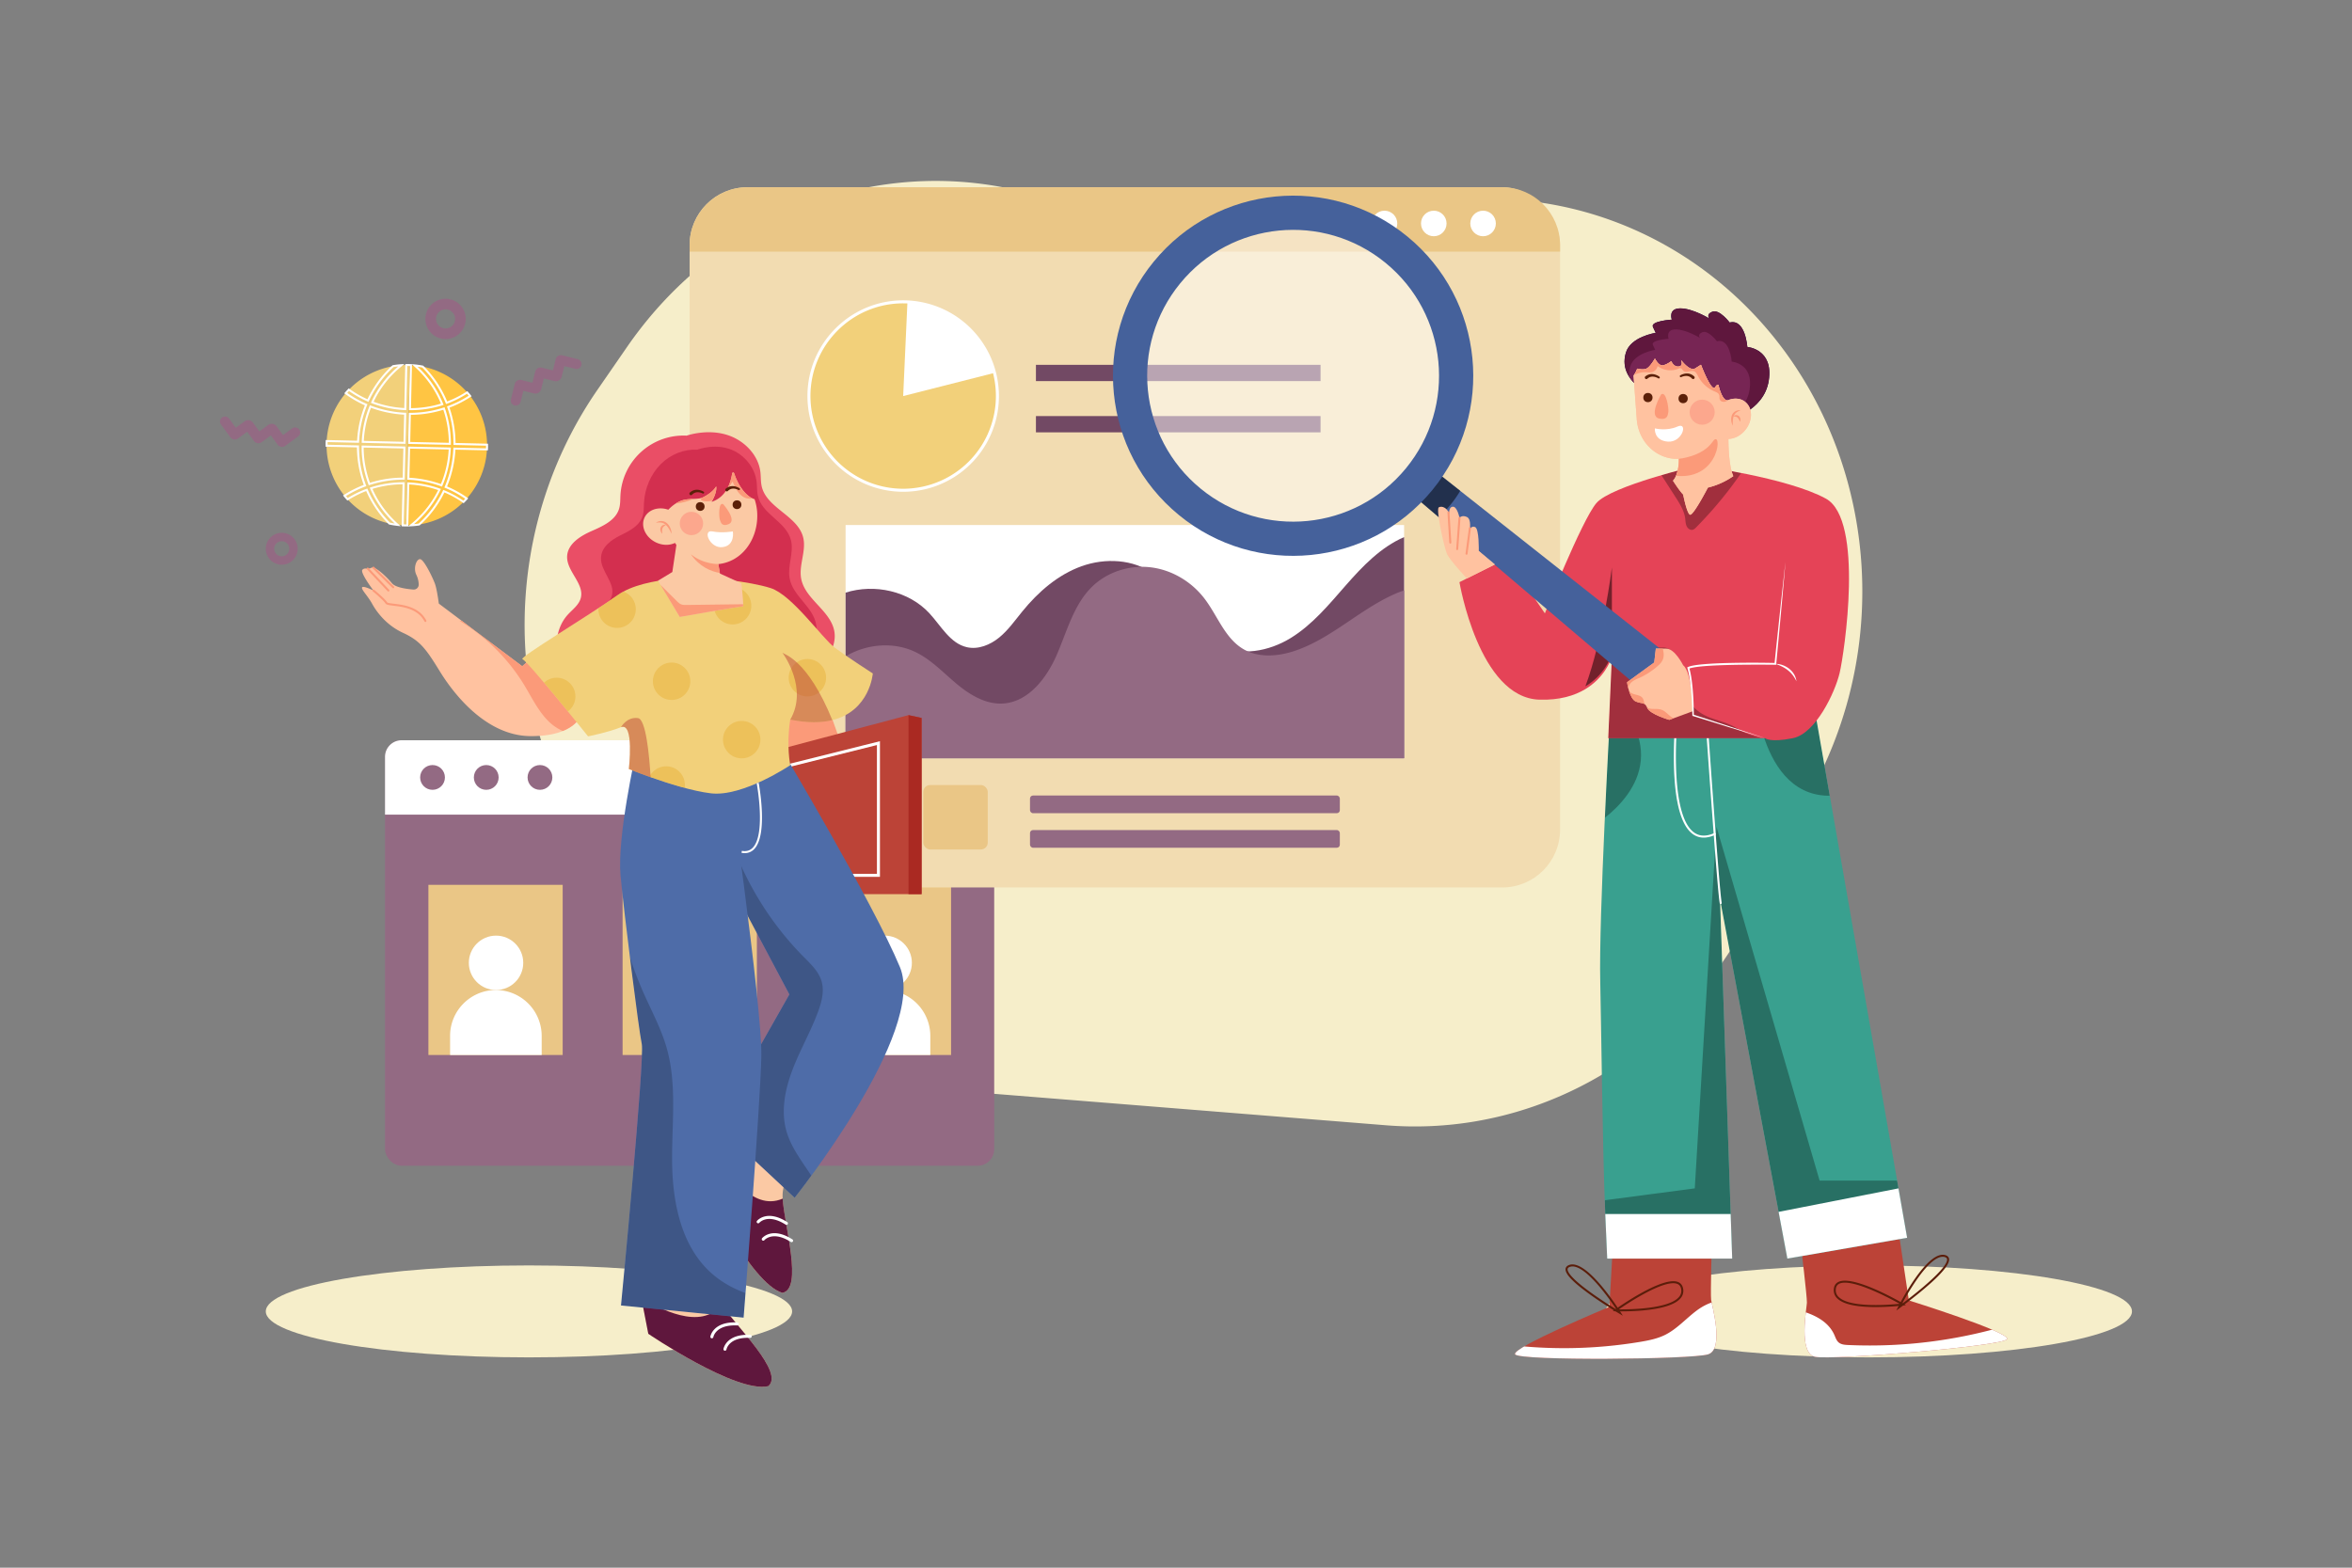 <svg xmlns="http://www.w3.org/2000/svg" xmlns:xlink="http://www.w3.org/1999/xlink" viewBox="0 0 4680 3120"><rect x="0" y="0" width="4680" height="3120" fill="#808080" stroke="none"/><defs><style>.cls-1{fill:none;}.cls-2{fill:#5f173d;}.cls-3{fill:#ffc2a0;}.cls-4,.cls-7{fill:#fff;}.cls-4{opacity:0;}.cls-5{fill:#f6eeca;}.cls-6{fill:#936a83;}.cls-8{fill:#eac686;}.cls-9{fill:#f2dcb1;}.cls-10{fill:#724964;}.cls-11{fill:#f2d07a;}.cls-12{fill:#bc4337;}.cls-13{clip-path:url(#clip-path);}.cls-14{fill:#5b1d0a;}.cls-15{clip-path:url(#clip-path-2);}.cls-16{fill:#39a08f;}.cls-17{clip-path:url(#clip-path-3);}.cls-18{opacity:0.3;}.cls-19{fill:#e54357;}.cls-20{clip-path:url(#clip-path-4);}.cls-21{fill:#0d0849;}.cls-22{clip-path:url(#clip-path-5);}.cls-23{fill:#772554;}.cls-24{fill:#fbc9a4;}.cls-25{clip-path:url(#clip-path-6);}.cls-26{fill:#fb9a79;}.cls-27{fill:#5b2009;}.cls-28{fill:#fca78d;}.cls-29{opacity:0.5;}.cls-30{fill:#45619b;}.cls-31{clip-path:url(#clip-path-7);}.cls-32{clip-path:url(#clip-path-8);}.cls-33{clip-path:url(#clip-path-9);}.cls-34{fill:#aa2922;}.cls-35{fill:#4e6ca8;}.cls-36{clip-path:url(#clip-path-10);}.cls-37{opacity:0.2;}.cls-38{clip-path:url(#clip-path-11);}.cls-39{fill:#ea4e66;}.cls-40{fill:#d32f4f;}.cls-41{clip-path:url(#clip-path-12);}.cls-42{fill:#e8b23a;}.cls-43{clip-path:url(#clip-path-13);}.cls-44{fill:#ffc543;}</style><clipPath id="clip-path"><path class="cls-1" d="M3778.81,2457.83l19.42,130.25s201.64,63,195.5,76.93-349.17,42.57-382.48,35.25-16.3-96.38-15.85-107.57-12.25-116.83-12.25-116.83Z"/></clipPath><clipPath id="clip-path-2"><path class="cls-1" d="M3209.78,2469.36l-7.39,131.48s-195,81.25-187.62,94.55,351.61,10.34,384.11,0,7.39-97.47,5.91-108.57,1.48-117.46,1.48-117.46Z"/></clipPath><clipPath id="clip-path-3"><path class="cls-1" d="M3794.81,2463.45l-238.36,41.36-17.4-92.95-116.53-622.08,21.18,626.39,3,88.64H3198s-1.65-35.43-3.87-88.64c-5.64-134.47-8-382.47-9.93-460.93-3.23-127.94,19.28-528.88,19.28-528.88l405.22-26.6,168.92,965.32Z"/></clipPath><clipPath id="clip-path-4"><path class="cls-1" d="M3660.48,1339.47c-9.15,38.37-47.52,120.59-93.18,129.71s-54.81,0-54.81,0H3200.06l7.29-162.6-.16.55-.28.93-.21.66c-2.86,8.52-15.68,40.89-52.19,62.79-21.4,12.88-51,22.17-91.48,20.94-120.58-3.65-159-233.86-159-233.86l95-47.49L3074,1220.72s73.06-184.55,102.3-219.25,201.52-74.93,201.52-74.93,178.52,23.77,255.26,65.78S3669.61,1301.1,3660.48,1339.47Z"/></clipPath><clipPath id="clip-path-5"><path class="cls-2" d="M3441.7,641.92s-20.09-26.58-34-21.71-6.59,13.7-6.59,13.7-32.79-20.2-57.67-20.19-16.88,22.37-16.88,22.37-43.09,2.81-37.56,14.58l5.54,11.78s-50,7.31-59.45,39.66,8.47,55.35,28.54,70.2,173.22,63.83,173.22,63.83,72.83-15.82,82.6-78.81-42.67-66.81-42.67-66.81S3473,633.84,3441.7,641.92Z"/></clipPath><clipPath id="clip-path-6"><path class="cls-3" d="M3473.19,855.26c-9.18,11.57-22,18-34,18.34.14,21.43,1.73,55.47,9.7,74a150.67,150.67,0,0,1-50.56,22.82s-29.24,56.65-35.63,53.91-13.56-40.2-13.56-40.2-4.72-3.65-20.23-27.41a36,36,0,0,0,6-9.67c4.69-10.8,5.68-24.28,5.62-33.88a83.23,83.23,0,0,1-15.21-.82,77,77,0,0,1-33.85-14.17c-20.44-14.88-32.77-38.48-34.64-63.72l-6.41-87a55.22,55.22,0,0,0,7.32-13.87s12,3.67,19.21-.36,16-19.65,16-19.65,7.76,15.65,16.39,13.51,16.14-8.24,16.14-8.24,4.61,11.89,14.86,10.6c9.81-1.23,5-12.08,4.6-13,.9,1.21,17.59,23.52,28.47,16.61l11.16-7.07s20.86,55.44,28.15,44.72,7.48-.93,7.48-.93,7.18,29.57,18.09,26.72c11.94-4.93,24.82-4.16,34.2,3.27C3487.63,811.77,3488,836.63,3473.19,855.26Z"/></clipPath><clipPath id="clip-path-7"><path class="cls-1" d="M3349.08,1323.94s-16.34-33.12-33.69-33.12h-20.61l-3.17,27.64-54.1,39.34s4.57,32.83,17.36,38.31,17.35,0,22.83,12.79,43.85,23.75,43.85,23.75l47.28-17.36S3366.86,1337.67,3349.08,1323.94Z"/></clipPath><clipPath id="clip-path-8"><path class="cls-1" d="M1060.92,1306.76l-21.78,19.18-166-124.69s-3.43-27.41-7.54-39.06-21.92-48.64-29.46-49.33-14.39,17.82-7.53,31.52a47.45,47.45,0,0,1,4.57,18.6,9.86,9.86,0,0,1-10.63,10.32c-13.24-1-35.52-4-42.59-12.48-10.28-12.33-33.57-34.94-41.11-30.83s-13-1.37-17.81,4.11S743,1175.21,743,1175.21s-20.33-10.28-22.5-6.17,11.54,17.13,19.76,32.21,27.41,42.48,61.67,58.23,45.9,32.21,73.31,76.74,91.81,128.12,180.19,128.81,100.72-41.8,100.72-41.8Z"/></clipPath><clipPath id="clip-path-9"><polygon class="cls-1" points="1833.77 1428.88 1833.77 1779.51 1539.15 1779.51 1539.15 1494.49 1807.73 1423.23 1833.77 1428.88"/></clipPath><clipPath id="clip-path-10"><path class="cls-1" d="M1553.12,1487.85s183.64,307.46,237.53,436.78-209.48,459.09-209.48,459.09l-156.93-146.57,146.43-258.07-105.48-198.86-32.33-241.4Z"/></clipPath><clipPath id="clip-path-11"><path class="cls-1" d="M1444.35,1499.24s72.59,504.1,70.57,602.9-35.27,520.23-35.27,520.23l-244-24.2s47.4-492,41.35-520.23-35.2-259.1-42.25-335.73,30.38-243,30.38-243Z"/></clipPath><clipPath id="clip-path-12"><path class="cls-1" d="M1039.56,1311.9c9.07,2.21,130.57,153.56,130.57,153.56s38.8-7.56,65.51-18.14,15.64,83.17,15.64,83.17,17.87,7.32,43.31,16.33c34.66,12.28,83.39,27.71,120,32.06,63.51,7.57,157.85-56,157.85-56s-8.14-39.32,0-90.74c34.72,7,62.15,6.35,83.78,1,75.07-18.51,80.48-92.85,80.48-92.85s-49.9-32.16-75.31-51-85-105.16-128.06-118.93-125.16-20.62-125.16-20.62-123.13-5.45-179.6,34.9S1030.48,1309.7,1039.56,1311.9Z"/></clipPath><clipPath id="clip-path-13"><path class="cls-1" d="M1304.72,1079.25c13.16,6.49,27.49,6.52,38.36,1.23q1.35,2.07,2.8,4.06l-8.09,53.89-28.54,17.28,43.32,72.1s123.42-21.78,125.67-21-3-45.82-3-45.82l-42.69-19.52-.18-1.12-3-17.72c46.51-4.66,77.45-47.8,77.45-96.08a100,100,0,0,0-5.44-33.16c-14.69-3.82-31.6-23.74-40.61-51.47a2,2,0,0,0-3.94.31c-2.4,16.55-10.9,46.89-40.89,56.53,12-20.84,9-30.79,9-30.79s-5.35,11.39-26,21.78c-9.19,4.63-25.15,2-38.6,5.29-16.86,4.06-30.5,19.41-30.5,19.41-19.1-6.64-39.32-.54-47.07,15.14C1274.25,1046.8,1284.08,1069.06,1304.72,1079.25Z"/></clipPath></defs><title>09</title><g id="_09" data-name="09"><rect id="_09-2" data-name="09" class="cls-4" width="4680" height="3120"/><ellipse class="cls-5" cx="1052.51" cy="2609.94" rx="523.64" ry="91.5"/><ellipse class="cls-5" cx="3718.54" cy="2609.94" rx="523.64" ry="91.5"/><path class="cls-5" d="M3701.49,1260a824.39,824.39,0,0,1-80.18,281.2l-131.39,267.63c-112.07,228.26-319.56,382.75-553.27,422.73a715.34,715.34,0,0,1-178.13,8l-510.74-41-446.63-35.88c-254.08-20.41-479.62-175.08-599-410.68l-71-140.26c-134.49-265.56-112.17-590.07,57.52-835.74l59.39-86c188.77-273.34,520.36-392.75,826.15-297.57l15.05,4.7a714.62,714.62,0,0,0,251.13,31.25l583.07-31.65c230.6-12.53,452.81,87,602.56,270C3662.31,833.12,3722.71,1048.53,3701.49,1260Z"/><rect class="cls-6" x="766.11" y="1473.25" width="1212.16" height="846.79" rx="32.89"/><path class="cls-7" d="M1978.27,1506.14v115.1H766.11v-115.1A33,33,0,0,1,799,1473.25H1945.39A33,33,0,0,1,1978.27,1506.14Z"/><circle class="cls-6" cx="860.65" cy="1547.25" r="24.66"/><circle class="cls-6" cx="967.53" cy="1547.25" r="24.66"/><circle class="cls-6" cx="1074.41" cy="1547.25" r="24.66"/><rect class="cls-8" x="852.44" y="1760.99" width="267.18" height="338.66"/><rect class="cls-8" x="1238.83" y="1761" width="267.2" height="338.65"/><rect class="cls-8" x="1625.24" y="1761" width="267.2" height="338.65"/><circle class="cls-7" cx="987.03" cy="1916.21" r="54.13"/><path class="cls-7" d="M1077.85,2061.46v38.18H895.6v-38.18c0-50.12,41-91.12,91.13-91.12a91.42,91.42,0,0,1,91.12,91.12Z"/><circle class="cls-7" cx="1373.67" cy="1916.21" r="54.13"/><path class="cls-7" d="M1464.5,2061.46v38.18H1282.25v-38.18c0-50.12,41-91.12,91.12-91.12a91.43,91.43,0,0,1,91.13,91.12Z"/><circle class="cls-7" cx="1760.32" cy="1916.21" r="54.13"/><path class="cls-7" d="M1851.14,2061.46v38.18H1668.89v-38.18c0-50.12,41-91.12,91.13-91.12a91.42,91.42,0,0,1,91.12,91.12Z"/><rect class="cls-9" x="1372.19" y="372.65" width="1732.03" height="1393.56" rx="115.04"/><path class="cls-8" d="M3104.23,487.68v13.16h-1732V487.68c0-63.27,51.77-115,115-115h1502C3052.46,372.65,3104.23,424.41,3104.23,487.68Z"/><circle class="cls-7" cx="2754.85" cy="444.75" r="25.44"/><circle class="cls-7" cx="2852.93" cy="444.75" r="25.44"/><circle class="cls-7" cx="2951" cy="444.75" r="25.44"/><rect class="cls-7" x="1682.55" y="1044.93" width="1111.32" height="464.17"/><path class="cls-10" d="M2793.87,1068.92v440.17H1682.55V1179.41c57.43-18.11,125.88-3.35,167,41.39,23.09,25.1,41.17,59.75,74.42,67.27,22.61,5.11,46.37-4.64,64.28-19.32s31.38-34,46-51.93c31.57-38.8,70.73-73,117.82-89.91S2255,1112.68,2295.55,1142c51.92,37.55,71.54,111,128,141.26,44.69,23.93,101.43,13.1,144.64-13.44s76.09-66.56,109.5-104.68S2747.33,1089.09,2793.87,1068.92Z"/><path class="cls-6" d="M2793.87,1175v334.11H1682.55V1306.35c42.2-25.41,97.65-29.87,141.81-7.28,30.08,15.37,53.6,40.67,79.57,62.27s57.24,40.53,91,38.83c51.07-2.59,87.69-50.4,108-97.29s33.49-99.38,70-135.13c30.25-29.61,74.54-43.67,116.57-38.69s81.22,28.39,107,62c26.23,34.15,40.88,79.68,78.22,101.16,29,16.67,65.41,14.42,97.34,4.46,73.91-23.07,131.06-82.18,201.72-113.86A208.43,208.43,0,0,1,2793.87,1175Z"/><path class="cls-11" d="M1984.64,788.23A187.49,187.49,0,0,1,1809,975.32c-3.93.28-7.86.39-11.84.39a187.51,187.51,0,0,1-187.49-187.48c0-103.57,83.95-187.51,187.49-187.51,2.85,0,5.68,0,8.48.19a183.94,183.94,0,0,1,23.51,2.55A187.63,187.63,0,0,1,1970.25,716.1a181.82,181.82,0,0,1,8.65,26A186.74,186.74,0,0,1,1984.64,788.23Z"/><path class="cls-7" d="M1797.13,978.71a190.5,190.5,0,0,1-190.49-190.48c0-105.05,85.45-190.51,190.49-190.51,3.12,0,5.94.06,8.63.2a187.13,187.13,0,0,1,23.87,2.58A190.68,190.68,0,0,1,1973,714.94a187,187,0,0,1,8.79,26.4,190.4,190.4,0,0,1-172.65,237C1805.42,978.58,1801.48,978.71,1797.13,978.71Zm0-375c-101.73,0-184.49,82.77-184.49,184.51a184.5,184.5,0,0,0,184.49,184.48c4.2,0,8-.12,11.62-.39a184.57,184.57,0,0,0,158.74-255.07,184.65,184.65,0,0,0-138.87-110.83,181,181,0,0,0-23.14-2.51C1802.87,603.78,1800.15,603.72,1797.13,603.72Z"/><path class="cls-7" d="M1978.9,742.07l-181.77,46.16,8.48-187.32a183.94,183.94,0,0,1,23.51,2.55A187.63,187.63,0,0,1,1970.25,716.1,181.82,181.82,0,0,1,1978.9,742.07Z"/><rect class="cls-10" x="2061.3" y="726.08" width="566.34" height="32.38"/><rect class="cls-10" x="2061.3" y="828.07" width="566.34" height="32.38"/><rect class="cls-8" x="1837.12" y="1562.32" width="128.31" height="128.31" rx="13.75"/><rect class="cls-6" x="2049.5" y="1583.25" width="616.49" height="35.18" rx="5.96"/><rect class="cls-6" x="2049.5" y="1651.98" width="616.49" height="35.18" rx="5.96"/><path class="cls-12" d="M3778.81,2457.83l19.42,130.25s201.64,63,195.5,76.93-349.17,42.57-382.48,35.25-16.3-96.38-15.85-107.57-12.25-116.83-12.25-116.83Z"/><g class="cls-13"><path class="cls-7" d="M3548.31,2600.74c39.67,7.37,85.24,19.18,101.66,56,2.35,5.26,4.13,11.1,8.48,14.87,5,4.32,12.1,4.9,18.69,5.2A957.64,957.64,0,0,0,4019.21,2630c2.74-.9,6-1.72,8.27.1,1.47,1.19,2,3.17,2.42,5,3,12.81,5.88,26.71.53,38.73-5.76,13-19.52,20.19-32.54,25.81a458.79,458.79,0,0,1-110.72,32c-108,16.91-217.78-5.17-324.82-27.16Z"/></g><path class="cls-14" d="M3773.23,2608.2l3.7-7.35c2.34-4.64,57.62-113.37,93.84-102.92,5.37,1.55,7,4.78,7.44,7.23,2.67,15.28-35.43,47.79-47.95,58.48-24.65,21-50.11,39.54-50.37,39.73Zm92.31-107c-13.18,0-31.22,16.06-52.56,46.91a519.39,519.39,0,0,0-28.41,46.81c9.27-7,26.38-20.06,43.11-34.34,42.52-36.29,47.44-49.87,46.59-54.74-.22-1.24-.93-3-4.61-4.07A14.8,14.8,0,0,0,3865.54,2501.2Z"/><path class="cls-14" d="M3732.46,2601.34h-.13c-38.63,0-64.22-5.65-76-16.75a22.42,22.42,0,0,1-7.46-18.5c.43-6.82,3.35-11.71,8.66-14.54,29.3-15.6,125.74,40.45,129.83,42.84l5.07,3-5.83.75A485.72,485.72,0,0,1,3732.46,2601.34ZM3671,2552.75c-4.82,0-8.71.77-11.64,2.33-4.06,2.16-6.21,5.85-6.55,11.27a18.34,18.34,0,0,0,6.21,15.33c22.74,21.34,98.77,15.38,120.92,13.13-8.8-4.92-27.41-15-47.68-24C3705.32,2558.85,3684.54,2552.75,3671,2552.75Z"/><path class="cls-12" d="M3209.78,2469.36l-7.39,131.48s-195,81.25-187.62,94.55,351.61,10.34,384.11,0,7.39-97.47,5.91-108.57,1.48-117.46,1.48-117.46Z"/><g class="cls-15"><path class="cls-7" d="M2997.24,2675.91a923,923,0,0,0,265.73-5.23c17.21-2.85,34.59-6.28,50.22-14,24.1-12,42.12-33.16,63.8-49.1s51.49-26.49,75.15-13.69c25,13.53,31.59,48.89,20.39,75s-35.5,44.35-60.53,57.91a323.57,323.57,0,0,1-130.79,38.08c-28.82,2-57.76.19-86.6-1.66L2940.82,2747Z"/></g><path class="cls-14" d="M3229.14,2618.58l-7.08-4.2c-.27-.16-27.33-16.25-53.81-34.94-36.58-25.82-53.95-43.43-53.11-53.84.2-2.47,1.54-5.84,6.75-7.88C3157,2504,3222,2607.2,3224.77,2611.6ZM3129,2520.43a15.18,15.18,0,0,0-5.6,1c-3.57,1.39-4.12,3.22-4.22,4.48-.4,4.92,5.75,18,51.41,50.23,18,12.68,36.21,24.17,46.08,30.24a516.57,516.57,0,0,0-32.59-44C3160.89,2534.75,3142,2520.43,3129,2520.43Z"/><path class="cls-14" d="M3225.86,2609.89c-6.71,0-10.83-.14-10.93-.14l-5.87-.21,4.78-3.41c3.85-2.76,94.73-67.41,125.34-54.58,5.56,2.33,8.91,6.93,10,13.69a22.43,22.43,0,0,1-5.74,19.1c-10.75,12.14-35.71,20.1-74.18,23.65C3252.13,2609.57,3236,2609.89,3225.86,2609.89Zm-4.65-4c22.25.21,98.52-.83,119.21-24.17a18.39,18.39,0,0,0,4.78-15.83c-.85-5.37-3.32-8.84-7.56-10.62-11.65-4.89-36.27,2.85-71.18,22.37C3247.11,2588.43,3229.52,2600.16,3221.21,2605.86Z"/><path class="cls-16" d="M3794.81,2463.45l-238.36,41.36-17.4-92.95-116.53-622.08,21.18,626.39,3,88.64H3198s-1.65-35.43-3.87-88.64c-5.64-134.47-8-382.47-9.93-460.93-3.23-127.94,19.28-528.88,19.28-528.88l405.22-26.6,168.92,965.32Z"/><g class="cls-17"><g class="cls-18"><path d="M3149.32,1656.44s139.86-69.17,112.52-183.23-112.52-56.15-112.52-56.15Z"/><path d="M3489.33,1351.33s5.22,243.94,161.44,231.92,16.16-244.69,16.16-244.69Z"/><polygon points="3794.81 2349.55 3620.64 2349.55 3415.44 1645.23 3372.26 2365.09 3154.51 2393.79 3154.51 2609.94 3851.28 2541.92 3794.81 2349.55"/></g></g><path class="cls-7" d="M3446.72,2504.81H3198s-1.65-35.43-3.87-88.64H3443.7Z"/><polygon class="cls-7" points="3794.81 2463.45 3556.45 2504.81 3539.05 2411.86 3777.58 2365.09 3794.81 2463.45"/><path class="cls-7" d="M3423.9,1799.18a2,2,0,0,1-2-1.63c-5.24-28-28.65-369.26-29.64-383.77a2,2,0,1,1,4-.27c.24,3.55,24.38,355.55,29.58,383.31a2,2,0,0,1-1.6,2.33A2.31,2.31,0,0,1,3423.9,1799.18Z"/><path class="cls-7" d="M3390.09,1667a36.28,36.28,0,0,1-21.91-7.14c-23.07-16.85-35.66-62.92-37.4-136.9a911.65,911.65,0,0,1,4.2-105.82,2,2,0,1,1,4,.43c-.22,2-21.22,200.48,31.59,239.06,10.93,8,24.58,8.44,40.59,1.33a2,2,0,1,1,1.62,3.66C3404.66,1665.21,3397.09,1667,3390.09,1667Z"/><path class="cls-19" d="M3660.48,1339.47c-9.15,38.37-47.52,120.59-93.18,129.71s-54.81,0-54.81,0H3200.06l7.29-162.6-.16.55-.28.93-.21.66c-2.86,8.52-15.68,40.89-52.19,62.79-21.4,12.88-51,22.17-91.48,20.94-120.58-3.65-159-233.86-159-233.86l95-47.49L3074,1220.72s73.06-184.55,102.3-219.25,201.52-74.93,201.52-74.93,178.52,23.77,255.26,65.78S3669.61,1301.1,3660.48,1339.47Z"/><g class="cls-20"><g class="cls-18"><path d="M3462.4,1453.27c-54.9-37.56-104.14-1.26-134.51-149-1.1-5.32-4-10.61-8.69-13.4-3.61-2.15-8.06-2.2-12.26-2.19l-83.23.23c-5.5,0-11.74.36-15.28,4.56-2.3,2.74-2.86,6.49-3.34,10l-27.81,205.85c-1.89,14-2.82,30.66,8.06,39.68,6.68,5.53,15.95,6.38,24.6,6.91a1396.25,1396.25,0,0,0,276.5-10.52L3596,1487.64C3573.62,1488.68,3480.87,1465.9,3462.4,1453.27Z"/></g><g class="cls-18"><path d="M3353.14,1031.44c.7,5.16.68,10.52,2.74,15.3s7.11,8.84,12.16,7.61c2.8-.69,5-2.81,7-4.86a796.29,796.29,0,0,0,119.18-154.4c2.39-4,4.83-8.44,4.45-13.12s-3.37-8.5-6.54-11.83c-16.91-17.71-41.5-26.47-65.87-28.82s-48.88,1.11-73.12,4.56l-78,51.84,59.05,92C3342.53,1002.69,3351.05,1016.19,3353.14,1031.44Z"/></g></g><path class="cls-21" d="M3441.7,641.92s-20.09-26.58-34-21.71-6.59,13.7-6.59,13.7-32.79-20.2-57.67-20.19-16.88,22.37-16.88,22.37-43.09,2.81-37.56,14.58l5.54,11.78s-50,7.31-59.45,39.66,8.47,55.35,28.54,70.2,173.22,63.83,173.22,63.83,72.83-15.82,82.6-78.81-42.67-66.81-42.67-66.81S3473,633.84,3441.7,641.92Z"/><path class="cls-2" d="M3441.7,641.92s-20.09-26.58-34-21.71-6.59,13.7-6.59,13.7-32.79-20.2-57.67-20.19-16.88,22.37-16.88,22.37-43.09,2.81-37.56,14.58l5.54,11.78s-50,7.31-59.45,39.66,8.47,55.35,28.54,70.2,173.22,63.83,173.22,63.83,72.83-15.82,82.6-78.81-42.67-66.81-42.67-66.81S3473,633.84,3441.7,641.92Z"/><g class="cls-22"><path class="cls-23" d="M3416.38,679.17S3399.61,657,3388,661s-5.51,11.44-5.51,11.44-27.38-16.86-48.15-16.86-14.09,18.69-14.09,18.69-36,2.34-31.37,12.17l4.63,9.84s-41.75,6.1-49.65,33.12,7.08,46.21,23.84,58.61,144.64,53.29,144.64,53.29,60.81-13.2,69-65.8-35.63-55.79-35.63-55.79S3442.55,672.42,3416.38,679.17Z"/></g><path class="cls-24" d="M3473.19,855.26c-9.18,11.57-22,18-34,18.34.14,21.43,1.73,55.47,9.7,74a150.67,150.67,0,0,1-50.56,22.82s-29.24,56.65-35.63,53.91-13.56-40.2-13.56-40.2-4.72-3.65-20.23-27.41a36,36,0,0,0,6-9.67c4.69-10.8,5.68-24.28,5.62-33.88a83.23,83.23,0,0,1-15.21-.82,77,77,0,0,1-33.85-14.17c-20.44-14.88-32.77-38.48-34.64-63.72l-6.41-87a55.22,55.22,0,0,0,7.32-13.87s12,3.67,19.21-.36,16-19.65,16-19.65,7.76,15.65,16.39,13.51,16.14-8.24,16.14-8.24,4.61,11.89,14.86,10.6c9.81-1.23,5-12.08,4.6-13,.9,1.21,17.59,23.52,28.47,16.61l11.16-7.07s20.86,55.44,28.15,44.72,7.48-.93,7.48-.93,7.18,29.57,18.09,26.72c11.94-4.93,24.82-4.16,34.2,3.27C3487.63,811.77,3488,836.63,3473.19,855.26Z"/><path class="cls-3" d="M3473.19,855.26c-9.18,11.57-22,18-34,18.34.14,21.43,1.73,55.47,9.7,74a150.67,150.67,0,0,1-50.56,22.82s-29.24,56.65-35.63,53.91-13.56-40.2-13.56-40.2-4.72-3.65-20.23-27.41a36,36,0,0,0,6-9.67c4.69-10.8,5.68-24.28,5.62-33.88a83.23,83.23,0,0,1-15.21-.82,77,77,0,0,1-33.85-14.17c-20.44-14.88-32.77-38.48-34.64-63.72l-6.41-87a55.22,55.22,0,0,0,7.32-13.87s12,3.67,19.21-.36,16-19.65,16-19.65,7.76,15.65,16.39,13.51,16.14-8.24,16.14-8.24,4.61,11.89,14.86,10.6c9.81-1.23,5-12.08,4.6-13,.9,1.21,17.59,23.52,28.47,16.61l11.16-7.07s20.86,55.44,28.15,44.72,7.48-.93,7.48-.93,7.18,29.57,18.09,26.72c11.94-4.93,24.82-4.16,34.2,3.27C3487.63,811.77,3488,836.63,3473.19,855.26Z"/><g class="cls-25"><path class="cls-26" d="M3244.25,751.1a46.6,46.6,0,0,1,31.29-10.27c3.6.17,7.25.76,10.78.06a15.39,15.39,0,0,0,11.91-12.43,42,42,0,0,0,41.33,5.41c1.39-.59,2.86-1.27,4.35-1,2.88.48,4.09,3.94,6.39,5.74,5.39,4.25,13.5-2.07,20,.1,4.43,1.48,6.61,6.29,8.77,10.42a65.52,65.52,0,0,0,32.26,29.76c3.7,1.57,8,3.19,9.43,6.93,1.1,2.85.19,6.17,1.2,9.06,2,5.81,10.94,6.26,15.41,2s5.43-10.94,5.54-17.09c.32-18.64-4.81-36.92-10.74-54.59-6.17-18.35-13.36-36.58-24.45-52.43-17.6-25.16-45.88-43.6-76.52-45.59s-62.7,14.25-76,41.92Z"/></g><path class="cls-27" d="M3343.38,747a24.78,24.78,0,0,1,3.27-1.62,27.51,27.51,0,0,1,3.38-1.17,24.52,24.52,0,0,1,7.24-.94,19.48,19.48,0,0,1,7.39,1.6,21.73,21.73,0,0,1,6.35,4.24,3,3,0,1,1-4,4.56l-.14-.13-.21-.21a16,16,0,0,0-4.34-3.42,13.84,13.84,0,0,0-5.34-1.61,20.18,20.18,0,0,0-5.88.3,24,24,0,0,0-2.94.77,21,21,0,0,0-2.75,1.09l-.13.06a2,2,0,0,1-1.88-3.52Z"/><path class="cls-27" d="M3299.52,752.94a20.7,20.7,0,0,0-2.62-1.37,25.16,25.16,0,0,0-2.85-1.07,20.24,20.24,0,0,0-5.81-.92,14.14,14.14,0,0,0-5.48,1,16.25,16.25,0,0,0-4.68,3l-.22.18A3,3,0,1,1,3274,749l.16-.12a21.77,21.77,0,0,1,6.76-3.55,19.5,19.5,0,0,1,7.52-.82,24.73,24.73,0,0,1,7.1,1.69,26.59,26.59,0,0,1,3.24,1.52,23.19,23.19,0,0,1,3.08,2,2,2,0,0,1-2.23,3.31Z"/><path class="cls-26" d="M3305.17,785.19s-25.47,43-3.88,47.77c15.88,3.48,17.31-5.55,18.4-13.11S3315.22,776.8,3305.17,785.19Z"/><circle class="cls-27" cx="3279.03" cy="791.23" r="9.18"/><circle class="cls-27" cx="3349.08" cy="793.26" r="9.18"/><circle class="cls-28" cx="3386.95" cy="820.33" r="24.97"/><path class="cls-26" d="M3463.63,816.87A24.62,24.62,0,0,0,3455,821a16.23,16.23,0,0,0-5.18,7.06,30.85,30.85,0,0,0-1.84,9c-.23,3.2-.17,6.49-.25,9.93a29.25,29.25,0,0,1-2.9-9.86,22.45,22.45,0,0,1,1.27-10.58,15.6,15.6,0,0,1,7.2-8.22A15.32,15.32,0,0,1,3463.63,816.87Z"/><path class="cls-26" d="M3462.4,839.36c-.87-1.72-1.59-3.28-2.37-4.69a13.58,13.58,0,0,0-2.58-3.48,8,8,0,0,0-3.52-1.87,39.43,39.43,0,0,0-5.08-.8,8.79,8.79,0,0,1,5.29-2.34,7.9,7.9,0,0,1,3.17.38,8.08,8.08,0,0,1,2.85,1.69,9.59,9.59,0,0,1,2.85,5.43A10.1,10.1,0,0,1,3462.4,839.36Z"/><path class="cls-7" d="M3292.84,852.56s23.32,6.07,45.1-3.7,9.63,32.11-19,30.07S3292.84,852.56,3292.84,852.56Z"/><path class="cls-26" d="M3334.87,947c4.69-10.8,5.68-24.28,5.62-33.88,0,0,46.84-4,67.39-34.14C3427.48,850.33,3424.79,956,3334.87,947Z"/><path class="cls-7" d="M3532.58,1321.2a40.82,40.82,0,0,1,14.42,2.51,46.29,46.29,0,0,1,13,7.13,44.15,44.15,0,0,1,5.45,5.14,41.07,41.07,0,0,1,4.39,6,36.29,36.29,0,0,1,4.75,13.88,72.57,72.57,0,0,0-7.36-12.12,58.25,58.25,0,0,0-4.55-5.22,59.14,59.14,0,0,0-5.16-4.59,68.32,68.32,0,0,0-11.76-7.39A95.6,95.6,0,0,0,3532.58,1321.2Z"/><g class="cls-29"><path d="M3207.35,1129.35V1301.1l-.16.55-.28.93-.21.66c-2.86,8.52-15.68,40.89-52.19,62.79C3189.1,1274.49,3207.35,1129.35,3207.35,1129.35Z"/></g><path class="cls-30" d="M3332.83,1314.39A20.88,20.88,0,0,1,3336,1344l-29.08,35.46a20.89,20.89,0,0,1-29.66,2.66L2862.5,1029l-66.63-56.73-3.07-2.62L2833.55,920l3,2.38,69,54.5Z"/><g class="cls-29"><path d="M2905.56,976.83A212.81,212.81,0,0,1,2862.5,1029l-66.63-56.73a212.95,212.95,0,0,1,40.68-49.92Z"/></g><g class="cls-29"><circle class="cls-7" cx="2573.04" cy="747.82" r="317.28"/></g><path class="cls-30" d="M2295.9,520.49c-125.55,153.06-103.25,378.92,49.81,504.47s378.92,103.24,504.47-49.82,103.24-378.92-49.82-504.46S2421.44,367.43,2295.9,520.49ZM2797.55,932c-101.71,124-284.67,142.06-408.67,40.36s-142.06-284.67-40.35-408.67,284.67-142.06,408.66-40.35S2899.25,808,2797.55,932Z"/><path class="cls-3" d="M3349.08,1323.94s-16.34-33.12-33.69-33.12h-20.61l-3.17,27.64-54.1,39.34s4.57,32.83,17.36,38.31,17.35,0,22.83,12.79,43.85,23.75,43.85,23.75l47.28-17.36S3366.86,1337.67,3349.08,1323.94Z"/><g class="cls-31"><path class="cls-26" d="M3302.85,1265.21c.57,16.47,12.23,33.23,5.46,48.25-2.18,4.84-6,8.69-10,12.2a145.37,145.37,0,0,1-36.74,23.67c-5.67,2.55-11.68,4.84-16.08,9.25s-6.66,11.69-3.32,16.94c5.42,8.52,20.25,5.56,26.22,13.71,3.36,4.59,2.65,11.22,5.92,15.87,6.52,9.28,21.38,3.61,32,7.47,11.23,4.07,18.52,19.12,30.31,17.17-2.43,13.74-15.45,23.86-29.18,26.35s-27.87-1.34-40.63-7c-32.3-14.27-59.71-41.78-68.74-75.91s3.07-74.23,32.48-93.77Z"/></g><path class="cls-3" d="M2918.69,1151.29s-33.8-36.55-39.29-48.42-22.83-89.53-16.44-93.18,16.44,1.82,19.18,10-1.39-9.61,8-11.2,13.95,22.17,13.95,22.17,4.56-6.4,14.61-1.83,5.48,26.49,5.48,26.49,2.74-10,11-6.39,7.31,47.5,7.31,47.5l32.16,26.86Z"/><path class="cls-26" d="M2918.08,1104a1.18,1.18,0,0,1-.26,0,2,2,0,0,1-1.72-2.24l6.75-51a2,2,0,1,1,4,.53l-6.75,51A2,2,0,0,1,2918.08,1104Z"/><path class="cls-26" d="M2899.5,1094.82h-.14a2,2,0,0,1-1.85-2.14l4.57-62.12a2,2,0,0,1,4,.29L2901.5,1093A2,2,0,0,1,2899.5,1094.82Z"/><path class="cls-26" d="M2885.8,1081.87a2,2,0,0,1-2-1.88l-3.65-60.13a2,2,0,0,1,4-.25l3.66,60.14a2,2,0,0,1-1.88,2.12Z"/><path class="cls-7" d="M3552.68,1118.4q-2.1,25.38-4.38,50.76c-1.47,16.92-3,33.84-4.54,50.75l-4.67,50.74q-2.33,25.36-4.75,50.72l-.16,1.62-1.63,0c-14.47-.2-29-.23-43.43-.19s-28.95.16-43.42.49-28.92.8-43.34,1.67c-7.21.45-14.4,1-21.55,1.81-3.57.42-7.12.9-10.62,1.53-1.76.32-3.49.68-5.18,1.11a27.47,27.47,0,0,0-4.79,1.61l1-2.26a178.88,178.88,0,0,1,4.72,23.51c1.12,7.88,1.92,15.79,2.55,23.7s1.1,15.84,1.38,23.77.45,15.84.44,23.8l-1-1.42,71.66,23.36,35.78,11.83q17.91,5.88,35.76,11.9-18-5.42-36.07-10.93l-36-11-72-22.32-1-.32,0-1.09c-.09-7.88-.37-15.78-.76-23.66s-.88-15.76-1.57-23.62-1.53-15.69-2.69-23.46a177.9,177.9,0,0,0-4.77-23l-.45-1.58,1.47-.69a30.87,30.87,0,0,1,5.48-1.87c1.81-.47,3.63-.85,5.44-1.18,3.62-.67,7.25-1.17,10.87-1.6,7.25-.84,14.5-1.41,21.75-1.88,14.5-.93,29-1.41,43.51-1.69q43.52-.85,87,.11l-1.79,1.59q2.57-25.33,5.3-50.67l5.37-50.66c1.76-16.9,3.64-33.78,5.51-50.66S3550.72,1135.27,3552.68,1118.4Z"/><path class="cls-3" d="M1060.92,1306.76l-21.78,19.18-166-124.69s-3.43-27.41-7.54-39.06-21.92-48.64-29.46-49.33-14.39,17.82-7.53,31.52a47.45,47.45,0,0,1,4.57,18.6,9.86,9.86,0,0,1-10.63,10.32c-13.24-1-35.52-4-42.59-12.48-10.28-12.33-33.57-34.94-41.11-30.83s-13-1.37-17.81,4.11S743,1175.21,743,1175.21s-20.33-10.28-22.5-6.17,11.54,17.13,19.76,32.21,27.41,42.48,61.67,58.23,45.9,32.21,73.31,76.74,91.81,128.12,180.19,128.81,100.72-41.8,100.72-41.8Z"/><g class="cls-32"><path class="cls-26" d="M914.79,1235.69a379.73,379.73,0,0,1,127.81,126.86c15.88,26,29,54.42,51.28,75.21s57.44,32,83.5,16.19c13-7.86,21.9-21.39,26.38-35.89,8.38-27.08,2.3-56.63-8-83a270.91,270.91,0,0,0-88.09-116.52c2,25.55,19.51,46.85,36.22,66.29l58.67,68.25c5.68,6.6,11.53,16.35,6.15,23.2-21,2.29-35.68-19-47.9-36.14a242.45,242.45,0,0,0-95.76-79.23c-10.72-4.93-22.67-9.83-28.18-20.26Z"/></g><polygon class="cls-26" points="1632.34 1364.53 1686.46 1516.41 1556.85 1579.51 1539.15 1416.38 1632.34 1364.53"/><polygon class="cls-12" points="1833.77 1428.88 1833.77 1779.51 1539.15 1779.51 1539.15 1494.49 1807.73 1423.23 1833.77 1428.88"/><g class="cls-33"><path class="cls-7" d="M1750.9,1745.06H1512.08l-8.39-208.13,247.21-61.81Zm-233.06-6H1744.9V1482.8l-235,58.77Z"/></g><polygon class="cls-34" points="1833.77 1428.88 1833.77 1779.51 1807.73 1779.51 1807.73 1423.23 1833.77 1428.88"/><path class="cls-24" d="M1528.72,2758.75C1464.5,2773.37,1290,2654.5,1290,2654.5L1276,2582.35,1262.84,2514,1417,2474.76s-4.45,72.85,12.82,111a77,77,0,0,0,5.83,10.22C1464.63,2640,1561.49,2731.59,1528.72,2758.75Z"/><path class="cls-2" d="M1528.72,2758.75C1464.5,2773.37,1290,2654.5,1290,2654.5L1276,2582.35c33.33,21.11,119.61,67.73,159.64,13.62C1464.63,2640,1561.49,2731.59,1528.72,2758.75Z"/><path class="cls-7" d="M1416.49,2663.46a3,3,0,0,1-.52,0,3,3,0,0,1-2.45-3.45c.21-1.23,5.63-30.25,53.41-28.12a3,3,0,0,1-.27,6c-42.19-1.88-47,22.11-47.22,23.14A3,3,0,0,1,1416.49,2663.46Z"/><path class="cls-7" d="M1442.54,2688.16a2.92,2.92,0,0,1-.51,0,3,3,0,0,1-2.45-3.45c.21-1.23,5.63-30.26,53.4-28.12a3,3,0,0,1-.26,6c-42.24-1.86-47,22.12-47.23,23.14A3,3,0,0,1,1442.54,2688.16Z"/><path class="cls-24" d="M1556.58,2573c-62.92-19.45-154.66-209.66-154.66-209.66l24-69.46,22.75-65.76,153.15,43.08s-40.28,60.86-44.39,102.53a79.65,79.65,0,0,0-.06,11.76C1560.44,2438.13,1598.55,2565.85,1556.58,2573Z"/><path class="cls-2" d="M1556.58,2573c-62.92-19.45-154.66-209.66-154.66-209.66l24-69.46c18.31,35,69.73,118.47,131.45,91.61C1560.44,2438.13,1598.55,2565.85,1556.58,2573Z"/><path class="cls-7" d="M1564.9,2437.72a3,3,0,0,1-1.61-.47c-35.62-22.73-51.8-4.36-52.47-3.57a3,3,0,0,1-4.61-3.83c.79-1,20-23.38,60.3,2.34a3,3,0,0,1-1.61,5.53Z"/><path class="cls-7" d="M1575.12,2472.14a3,3,0,0,1-1.62-.47c-35.87-22.9-52.29-3.78-52.45-3.58a3,3,0,0,1-4.63-3.82c.8-1,20-23.38,60.31,2.34a3,3,0,0,1-1.61,5.53Z"/><path class="cls-35" d="M1553.12,1487.85s183.64,307.46,237.53,436.78-209.48,459.09-209.48,459.09l-156.93-146.57,146.43-258.07-105.48-198.86-32.33-241.4Z"/><g class="cls-36"><g class="cls-37"><path d="M1420.48,1514.23c11.38,145.62,75.92,286.51,178.78,390.23,14.3,14.41,29.91,29.1,35.56,48.6s.24,40.6-6.79,59.74c-14.56,39.65-35.92,76.5-51,115.94s-23.79,83.37-11.78,123.86c18,60.49,79.38,105.71,80.84,168.79.29,12.89-2.35,26.4-10.5,36.39-14.76,18.09-41.71,19.07-65,17.17-38.71-3.16-77.74-10.29-112.38-27.86s-64.69-46.65-77.08-83.46c-16.72-49.69.34-103.53,4.9-155.76a325.4,325.4,0,0,0-39.83-185.67Z"/></g></g><path class="cls-35" d="M1444.35,1499.24s72.59,504.1,70.57,602.9-35.27,520.23-35.27,520.23l-244-24.2s47.4-492,41.35-520.23-35.2-259.1-42.25-335.73,30.38-243,30.38-243Z"/><g class="cls-38"><g class="cls-37"><path d="M1218,1694.49a734.75,734.75,0,0,0,62.74,282c15.93,35.93,34.84,70.79,45.68,108.57,20.69,72.1,10.56,148.86,10.93,223.88.39,81.55,17,169.85,77.66,224.39,36.78,33.09,86,49.76,135.08,55.65,8.21,1,17.19,2,23,8,14,14.41-4.21,37.19-21.53,47.4-86.79,51.13-193.36,67.62-291.54,45.08-40-9.18-81.35-26.82-102.64-61.95-26.64-44-14.06-99.91-4.86-150.5,34.52-189.94,8.42-385.05-17.74-576.32Z"/></g></g><path class="cls-39" d="M1460,870.75c27.06,12.88,49.18,38.29,52.94,68,1.24,9.8.53,19.85,2.76,29.47,10,43.15,71.31,58,82.34,100.91,6.88,26.8-8.88,55.12-3.89,82.33,7.57,41.26,58.72,63.67,66,105,4.12,23.31-7.59,47.27-25,63.33s-39.78,25.52-62.06,33.51a699.45,699.45,0,0,1-354.51,30.47c-30-5.24-61-13.18-83.36-33.82-34.59-32-37-92.52-5-127.1,9.34-10.11,21.49-18.84,25.24-32.09,8.17-28.85-28.21-53.57-27-83.54,1-24.45,25.76-40.21,48.15-50.08s48.13-21.17,55.23-44.59c2.65-8.76,2.21-18.11,2.73-27.25A125.76,125.76,0,0,1,1366.32,867S1415.4,849.52,1460,870.75Z"/><path class="cls-40" d="M1462.9,898.43c21.8,11.54,39.62,34.3,42.65,60.94,1,8.77.43,17.77,2.22,26.39,8,38.65,57.45,52,66.33,90.39,5.55,24-7.15,49.37-3.13,73.75,6.1,37,47.31,57,53.2,94,3.32,20.88-6.12,42.34-20.13,56.73s-32,22.85-50,30c-91,36.27-190.41,45.78-285.59,27.29-24.14-4.68-49.17-11.8-67.16-30.29-27.87-28.63-29.79-82.87-4-113.85,7.53-9,17.32-16.87,20.34-28.74,6.58-25.84-22.73-48-21.77-74.83.78-21.9,20.76-36,38.79-44.86s38.77-19,44.5-39.94c2.14-7.85,1.78-16.22,2.2-24.41,1.52-29.28,13.81-57.69,33.43-77.29s46.33-30.16,72.68-28.72C1387.43,895,1427,879.41,1462.9,898.43Z"/><path class="cls-11" d="M1039.56,1311.9c9.07,2.21,130.57,153.56,130.57,153.56s38.8-7.56,65.51-18.14,15.64,83.17,15.64,83.17,17.87,7.32,43.31,16.33c34.66,12.28,83.39,27.71,120,32.06,63.51,7.57,157.85-56,157.85-56s-8.14-39.32,0-90.74c34.72,7,62.15,6.35,83.78,1,75.07-18.51,80.48-92.85,80.48-92.85s-49.9-32.16-75.31-51-85-105.16-128.06-118.93-125.16-20.62-125.16-20.62-123.13-5.45-179.6,34.9S1030.48,1309.7,1039.56,1311.9Z"/><g class="cls-41"><g class="cls-29"><circle class="cls-42" cx="1227.88" cy="1212.45" r="37.24"/></g><g class="cls-29"><circle class="cls-42" cx="1457.74" cy="1205.53" r="37.24"/></g><g class="cls-29"><circle class="cls-42" cx="1606.55" cy="1348.76" r="37.24"/></g><g class="cls-29"><circle class="cls-42" cx="1336.35" cy="1355.82" r="37.24"/></g><g class="cls-29"><circle class="cls-42" cx="1475.82" cy="1472.02" r="37.24"/></g><g class="cls-29"><circle class="cls-42" cx="1325.59" cy="1562.32" r="37.24"/></g><g class="cls-29"><circle class="cls-42" cx="1107.73" cy="1386" r="37.24"/></g></g><g class="cls-29"><path class="cls-12" d="M1572.46,1432.19c34.72,7,62.15,6.35,83.78,1-49.69-121.66-96.18-130.78-99.39-134.11C1559.15,1302.2,1608.48,1370.16,1572.46,1432.19Z"/></g><g class="cls-29"><path class="cls-12" d="M1235.64,1447.32c26.74-10.59,15.64,83.17,15.64,83.17s17.87,7.32,43.31,16.33c-2.63-43.58-9.35-115.53-25.07-117.65C1246.92,1426.14,1235.64,1447.32,1235.64,1447.32Z"/></g><path class="cls-24" d="M1304.72,1079.25c13.16,6.49,27.49,6.52,38.36,1.23q1.35,2.07,2.8,4.06l-8.09,53.89-28.54,17.28,43.32,72.1s123.42-21.78,125.67-21-3-45.82-3-45.82l-42.69-19.52-.18-1.12-3-17.72c46.51-4.66,77.45-47.8,77.45-96.08a100,100,0,0,0-5.44-33.16c-14.69-3.82-31.6-23.74-40.61-51.47a2,2,0,0,0-3.94.31c-2.4,16.55-10.9,46.89-40.89,56.53,12-20.84,9-30.79,9-30.79s-5.35,11.39-26,21.78c-9.19,4.63-25.15,2-38.6,5.29-16.86,4.06-30.5,19.41-30.5,19.41-19.1-6.64-39.32-.54-47.07,15.14C1274.25,1046.8,1284.08,1069.06,1304.72,1079.25Z"/><g class="cls-43"><path class="cls-26" d="M1511.19,927.47c-16.93-25.19-48.08-38.89-78.43-38.47s-59.59,13.75-82.91,33.19l-24.26,80.52a119.87,119.87,0,0,0,72.08-19.5,45.37,45.37,0,0,0-2.73,12.22c12.18,5.28,26.8,1.36,37.46-6.56s18.15-19.28,25.34-30.45c5.83,14,13.6,29.75,28.34,33.34,14.44,3.51,29.64-7.79,33.89-22S1519.48,939.81,1511.19,927.47Z"/><path class="cls-26" d="M1355.72,1202.86c-3.76-1.4-6.73-4.31-9.58-7.14l-46.35-46.06-22.33,93.15c-.1,4.22,3.61,7.75,7.67,8.89s8.38.46,12.53-.26A1452.92,1452.92,0,0,0,1497,1202.28L1366.07,1204C1362.58,1204.05,1359,1204.08,1355.72,1202.86Z"/></g><path class="cls-26" d="M1374.75,1103.13c17.18,24.94,39.74,34.13,57.59,37.19l-3-17.72S1399.65,1123.41,1374.75,1103.13Z"/><path class="cls-27" d="M1398.06,982.05a21.07,21.07,0,0,0-2.7-1.12,24.48,24.48,0,0,0-2.87-.8,19.58,19.58,0,0,0-5.78-.4,13.69,13.69,0,0,0-5.27,1.49,15.78,15.78,0,0,0-4.32,3.29l-.21.2a3,3,0,1,1-4.23-4.37,1,1,0,0,1,.15-.14,21.53,21.53,0,0,1,6.34-4.06,19.31,19.31,0,0,1,7.33-1.45,24.73,24.73,0,0,1,7.12,1.06,26.69,26.69,0,0,1,3.31,1.22,24.47,24.47,0,0,1,3.2,1.66,2,2,0,0,1-1.94,3.49Z"/><path class="cls-27" d="M1469.42,975.14a21.91,21.91,0,0,0-2.66-1.2,22.31,22.31,0,0,0-2.85-.88,19.61,19.61,0,0,0-5.76-.56,13.6,13.6,0,0,0-5.31,1.34,15.52,15.52,0,0,0-4.41,3.16l-.22.2a3,3,0,0,1-4.11-4.49l.15-.13a21.64,21.64,0,0,1,6.46-3.88,19,19,0,0,1,7.37-1.24,24.94,24.94,0,0,1,7.09,1.25,28.27,28.27,0,0,1,3.27,1.32,24.14,24.14,0,0,1,3.15,1.74,2,2,0,0,1-2,3.44Z"/><path class="cls-26" d="M1439.15,1003.48s28.4,32.06,11,39.54c-12.8,5.5-15.46-1.86-17.61-8S1429.33,998.05,1439.15,1003.48Z"/><circle class="cls-27" cx="1466.47" cy="1004.44" r="8.73"/><circle class="cls-27" cx="1393.24" cy="1008.03" r="8.73"/><circle class="cls-28" cx="1375.83" cy="1041.79" r="23.26"/><path class="cls-7" d="M1458.22,1057.6s-20.54,3.91-40.81,0-5,34.55,20.4,31.29S1458.22,1057.6,1458.22,1057.6Z"/><path class="cls-26" d="M1304.88,1040.63a17.45,17.45,0,0,1,22.26.72,22.17,22.17,0,0,1,4,4.52,28.26,28.26,0,0,1,2.77,5.2,34,34,0,0,1,2.45,11.19c-1.78-3.39-3.39-6.71-5.26-9.78-.48-.76-1-1.52-1.45-2.25s-1-1.47-1.57-2.12a25,25,0,0,0-3.53-3.72,18.06,18.06,0,0,0-9-4.3A26.65,26.65,0,0,0,1304.88,1040.63Z"/><path class="cls-26" d="M1317.82,1062.26a11.69,11.69,0,0,1-3.37-5.34,10.74,10.74,0,0,1,0-6.75,8.71,8.71,0,0,1,4.76-5.11,10.09,10.09,0,0,1,6.36-.6,38.7,38.7,0,0,0-4.71,3.28,8.82,8.82,0,0,0-2.64,3.77,14.66,14.66,0,0,0-.7,4.9C1317.54,1058.23,1317.7,1060.14,1317.82,1062.26Z"/><path class="cls-7" d="M1481.68,1697.87a35.68,35.68,0,0,1-6.21-.57l.69-3.94c8.86,1.56,15.87-.41,21.43-6,26.87-27.18,8.25-127.74,8.06-128.75l3.93-.74c.79,4.22,19.19,103.64-9.14,132.3A25.39,25.39,0,0,1,1481.68,1697.87Z"/><path class="cls-26" d="M846.47,1237.85a2,2,0,0,1-1.78-1.08c-13.22-25.52-43.42-29.11-61.47-31.26-9-1.07-14.5-1.72-16.23-4.6-3.23-5.38-19.32-19.26-25.25-24.16a2,2,0,1,1,2.55-3.08c.89.73,21.89,18.11,26.13,25.18.83,1.21,7.73,2,13.27,2.69,18.83,2.24,50.36,6,64.56,33.39a2,2,0,0,1-1.78,2.92Z"/><path class="cls-26" d="M772.82,1177.21a2,2,0,0,1-1.46-.63L730.25,1133a2,2,0,0,1,2.91-2.75l41.11,43.56a2,2,0,0,1-1.45,3.37Z"/><path class="cls-26" d="M782.41,1170.7a2,2,0,0,1-1.41-.58l-39.39-38.93a2,2,0,1,1,2.81-2.85l39.39,38.94a2,2,0,0,1,0,2.83A2,2,0,0,1,782.41,1170.7Z"/><path class="cls-11" d="M699.15,770.62a159.62,159.62,0,0,0,109.19,275.05l7.27-319.12A159.1,159.1,0,0,0,699.15,770.62Z"/><path class="cls-44" d="M808.34,1045.67a159.62,159.62,0,0,0,7.27-319.12Z"/><path class="cls-7" d="M811.73,1047.81l.12-.09h-2.28c-1.27,0-2.53,0-3.81,0-1.57-.05-3.13-.1-4.69-.19l-1.94-.1L801,963.87A207.31,207.31,0,0,0,741.11,973a202.73,202.73,0,0,0,51.61,70.15l4.77,4.21-6.32-.72a158.82,158.82,0,0,1-16.65-2.76l-.57-.12-.41-.42a215.88,215.88,0,0,1-41.66-59c-1-2.14-2.06-4.42-3.21-7.07a201.21,201.21,0,0,0-36,18.08l-1.42.9L690.06,995c-2.15-2.37-4.21-4.77-6.13-7.14l-1.41-1.74,1.89-1.21a218.92,218.92,0,0,1,23-12.78c5.3-2.56,10.79-4.92,16.35-7a221.63,221.63,0,0,1-13.48-74.7L647.83,889l0-1.94c0-1.56,0-3.12,0-4.68s.1-3.16.18-4.72l.09-1.94,62.48,1.43a220.56,220.56,0,0,1,15.46-70.51c-5-2.2-9.9-4.61-14.71-7.19a218.85,218.85,0,0,1-24.55-15.39L685,782.8l1.42-1.65c2-2.3,4.08-4.64,6.28-6.94l1.21-1.25,1.41,1a202.15,202.15,0,0,0,35.91,20.63c1.66-3.54,3.39-7,5.15-10.29a216.65,216.65,0,0,1,44.34-57l.43-.39.58-.11a158.85,158.85,0,0,1,16.76-2l6.29-.39-4.91,4a202.39,202.39,0,0,0-56.44,71.2,208.55,208.55,0,0,0,61,12.47l2-87.58,1.94,0c1.49,0,3,0,4.71,0,1.46,0,3,.08,4.7.17l1.37.08-.16-.14,6.16.6a163.93,163.93,0,0,1,16.37,2.43l.59.12.43.43a215.46,215.46,0,0,1,42.19,59.55c1.7,3.52,3.36,7.23,5,11.29a201.28,201.28,0,0,0,38.73-19.69l1.46-1,1.14,1.31c2,2.29,4,4.72,6,7.23l1.34,1.71-1.82,1.19A222,222,0,0,1,911.41,804c-5.4,2.58-11.11,5-17,7.24a221.07,221.07,0,0,1,12,70.35l64.7,1.48V885c0,1.72,0,3.26,0,4.71s-.1,3.12-.17,4.7l-.09,1.95-64.71-1.47a220.45,220.45,0,0,1-16.56,73.24c6.14,2.59,12.16,5.47,17.92,8.56a219.85,219.85,0,0,1,22.39,13.82l1.83,1.29-1.48,1.68c-2.33,2.63-4.45,4.88-6.47,6.87l-1.18,1.17-1.37-1a201.72,201.72,0,0,0-37-20.48c-1.22,2.5-2.5,5-3.89,7.65a215.89,215.89,0,0,1-44.88,57.53l-.45.4-.58.1a157.34,157.34,0,0,1-16.44,1.71Zm2.58-83.64-1.88,83.08,4.11-3.31a203.22,203.22,0,0,0,55.31-68.56A208.83,208.83,0,0,0,814.31,964.17Zm-11.09,79.41,2.64.09,2.65,0L810.4,960l2,.09a212.78,212.78,0,0,1,62.87,12.3l2.09.75-1,2a206.83,206.83,0,0,1-52.57,67.94c3.14-.28,6.23-.66,9.24-1.13a211.88,211.88,0,0,0,43.61-56.05c1.68-3.18,3.2-6.19,4.63-9.21l.81-1.71,1.76.72a205.54,205.54,0,0,1,38.16,20.68c1.16-1.18,2.35-2.44,3.61-3.83a218,218,0,0,0-20.13-12.29,210.36,210.36,0,0,0-19.41-9.16l-1.88-.77.8-1.86a216.28,216.28,0,0,0,17.11-75.67l.09-1.95L967,892.3c0-.88.07-1.76.09-2.66s0-1.71,0-2.64l-64.72-1.49v-2A217.15,217.15,0,0,0,890,810.74l-.65-1.86,1.84-.68c6.42-2.38,12.63-5,18.48-7.79a217.36,217.36,0,0,0,22.91-12.8c-1.1-1.37-2.22-2.72-3.33-4a206.12,206.12,0,0,1-39.87,19.82l-1.82.67-.73-1.8c-1.89-4.69-3.75-8.89-5.66-12.85a211.93,211.93,0,0,0-41-58q-4.58-.9-9.21-1.53a205.75,205.75,0,0,1,50.93,73.91l.81,2-2.05.66a213.35,213.35,0,0,1-64.94,9.88h-2l2-87.79c-.92,0-1.79-.06-2.63-.07s-1.81,0-2.66,0l-2,87.79-2-.09A212.5,212.5,0,0,1,740,802.52l-2-.76.9-2a205.84,205.84,0,0,1,53.56-70.5c-3.16.34-6.32.77-9.44,1.31a212.15,212.15,0,0,0-43.09,55.58c-2,3.77-4,7.76-5.87,11.85l-.82,1.78-1.8-.78a206.56,206.56,0,0,1-37-20.81c-1.2,1.28-2.38,2.57-3.51,3.86a211.57,211.57,0,0,0,22.31,13.83c5.29,2.84,10.74,5.47,16.2,7.82l1.8.78-.75,1.82a216.82,216.82,0,0,0-16,72.94l-.09,2-62.48-1.43c0,.88-.06,1.76-.08,2.65s0,1.75,0,2.63l62.48,1.42v2a217.83,217.83,0,0,0,13.93,77.12l.7,1.88-1.88.7c-6.08,2.25-12.09,4.8-17.88,7.59a218.27,218.27,0,0,0-20.68,11.35q1.66,2,3.44,4a205.07,205.07,0,0,1,37.15-18.22l1.79-.67.74,1.76c1.44,3.37,2.68,6.12,3.9,8.66A211.73,211.73,0,0,0,776,1040.13c3,.66,6.15,1.23,9.36,1.72a206.09,206.09,0,0,1-48.77-69.28l-.87-2,2.09-.67a211.39,211.39,0,0,1,64.8-10h2.54Zm16.54-318.39-2,87.12a209,209,0,0,0,59.6-9,202.29,202.29,0,0,0-53.69-74.61Zm59.72,243.24-1.78-.65a218,218,0,0,0-65.21-13l-2-.09L812,888.76,897,890.69l-.08,2a210.34,210.34,0,0,1-16.65,74Zm-64.86-17.56a222.22,222.22,0,0,1,62.66,12.51,206.16,206.16,0,0,0,15.51-68.78l-76.85-1.75Zm-80.85,14.94L733.1,964a211.14,211.14,0,0,1-13.54-75.33v-2l87.19,2-1.52,65.93H803.1a218,218,0,0,0-67.51,10.65Zm-10.2-75.07a207,207,0,0,0,12.61,70.09,222,222,0,0,1,65.14-10.26l1.33-58Zm173.51-5.35-84.92-1.92,1.39-61.87H816a217.74,217.74,0,0,0,66.7-10.47l1.86-.6.64,1.83a211,211,0,0,1,11.9,71Zm-80.83-5.82,76.83,1.73a207.31,207.31,0,0,0-11-65.78,221.64,221.64,0,0,1-64.59,10.08Zm-9.38,3.78-87.18-2,.09-2a211.6,211.6,0,0,1,15.44-71.07l.74-1.81,1.82.71a218.59,218.59,0,0,0,68.53,14.26l2,.08Zm-83-5.89,79.09,1.8,1.21-54a222.44,222.44,0,0,1-66-13.73A207.56,207.56,0,0,0,723.87,877.46Z"/><path class="cls-6" d="M1149.52,714.79l-31.07-7.71a10.94,10.94,0,0,0-12.67,7.64l-5.58,22.5-22.5-5.58a10.92,10.92,0,0,0-12.67,7.64l-5.58,22.5L1037,756.2a10.92,10.92,0,0,0-12.68,7.63l-7.7,31.07a10,10,0,0,0,7.26,12.05h0a10,10,0,0,0,12.05-7.26l5.44-21.91,21.9,5.43a12.12,12.12,0,0,0,13.42-8.08l5.43-21.91,21.91,5.44a12.14,12.14,0,0,0,13.41-8.09l5.43-21.9,21.91,5.43a10,10,0,0,0,12-7.26h0A10,10,0,0,0,1149.52,714.79Z"/><path class="cls-6" d="M439.72,844.78l18.88,25.85a10.93,10.93,0,0,0,14.62,2.28l18.72-13.68L505.61,878a10.93,10.93,0,0,0,14.62,2.28L539,866.56l13.68,18.72a10.92,10.92,0,0,0,14.61,2.28l25.85-18.88a10,10,0,0,0,2.17-13.91h0a10,10,0,0,0-13.91-2.16l-18.22,13.31-13.32-18.23a12.14,12.14,0,0,0-15.47-2.41L516.11,858.6,502.8,840.37A12.11,12.11,0,0,0,487.33,838L469.1,851.27,455.79,833a10,10,0,0,0-13.9-2.16h0A10,10,0,0,0,439.72,844.78Z"/><path class="cls-6" d="M554.25,1123.25a31.76,31.76,0,1,0-24.73-37.49A31.76,31.76,0,0,0,554.25,1123.25Zm9.4-45.83a15,15,0,1,1-17.74,11.7A15,15,0,0,1,563.65,1077.42Z"/><path class="cls-6" d="M886.59,674.81a40.12,40.12,0,1,0-40.12-40.12A40.12,40.12,0,0,0,886.59,674.81Zm0-59.1a19,19,0,1,1-19,19A19,19,0,0,1,886.59,615.71Z"/></g></svg>